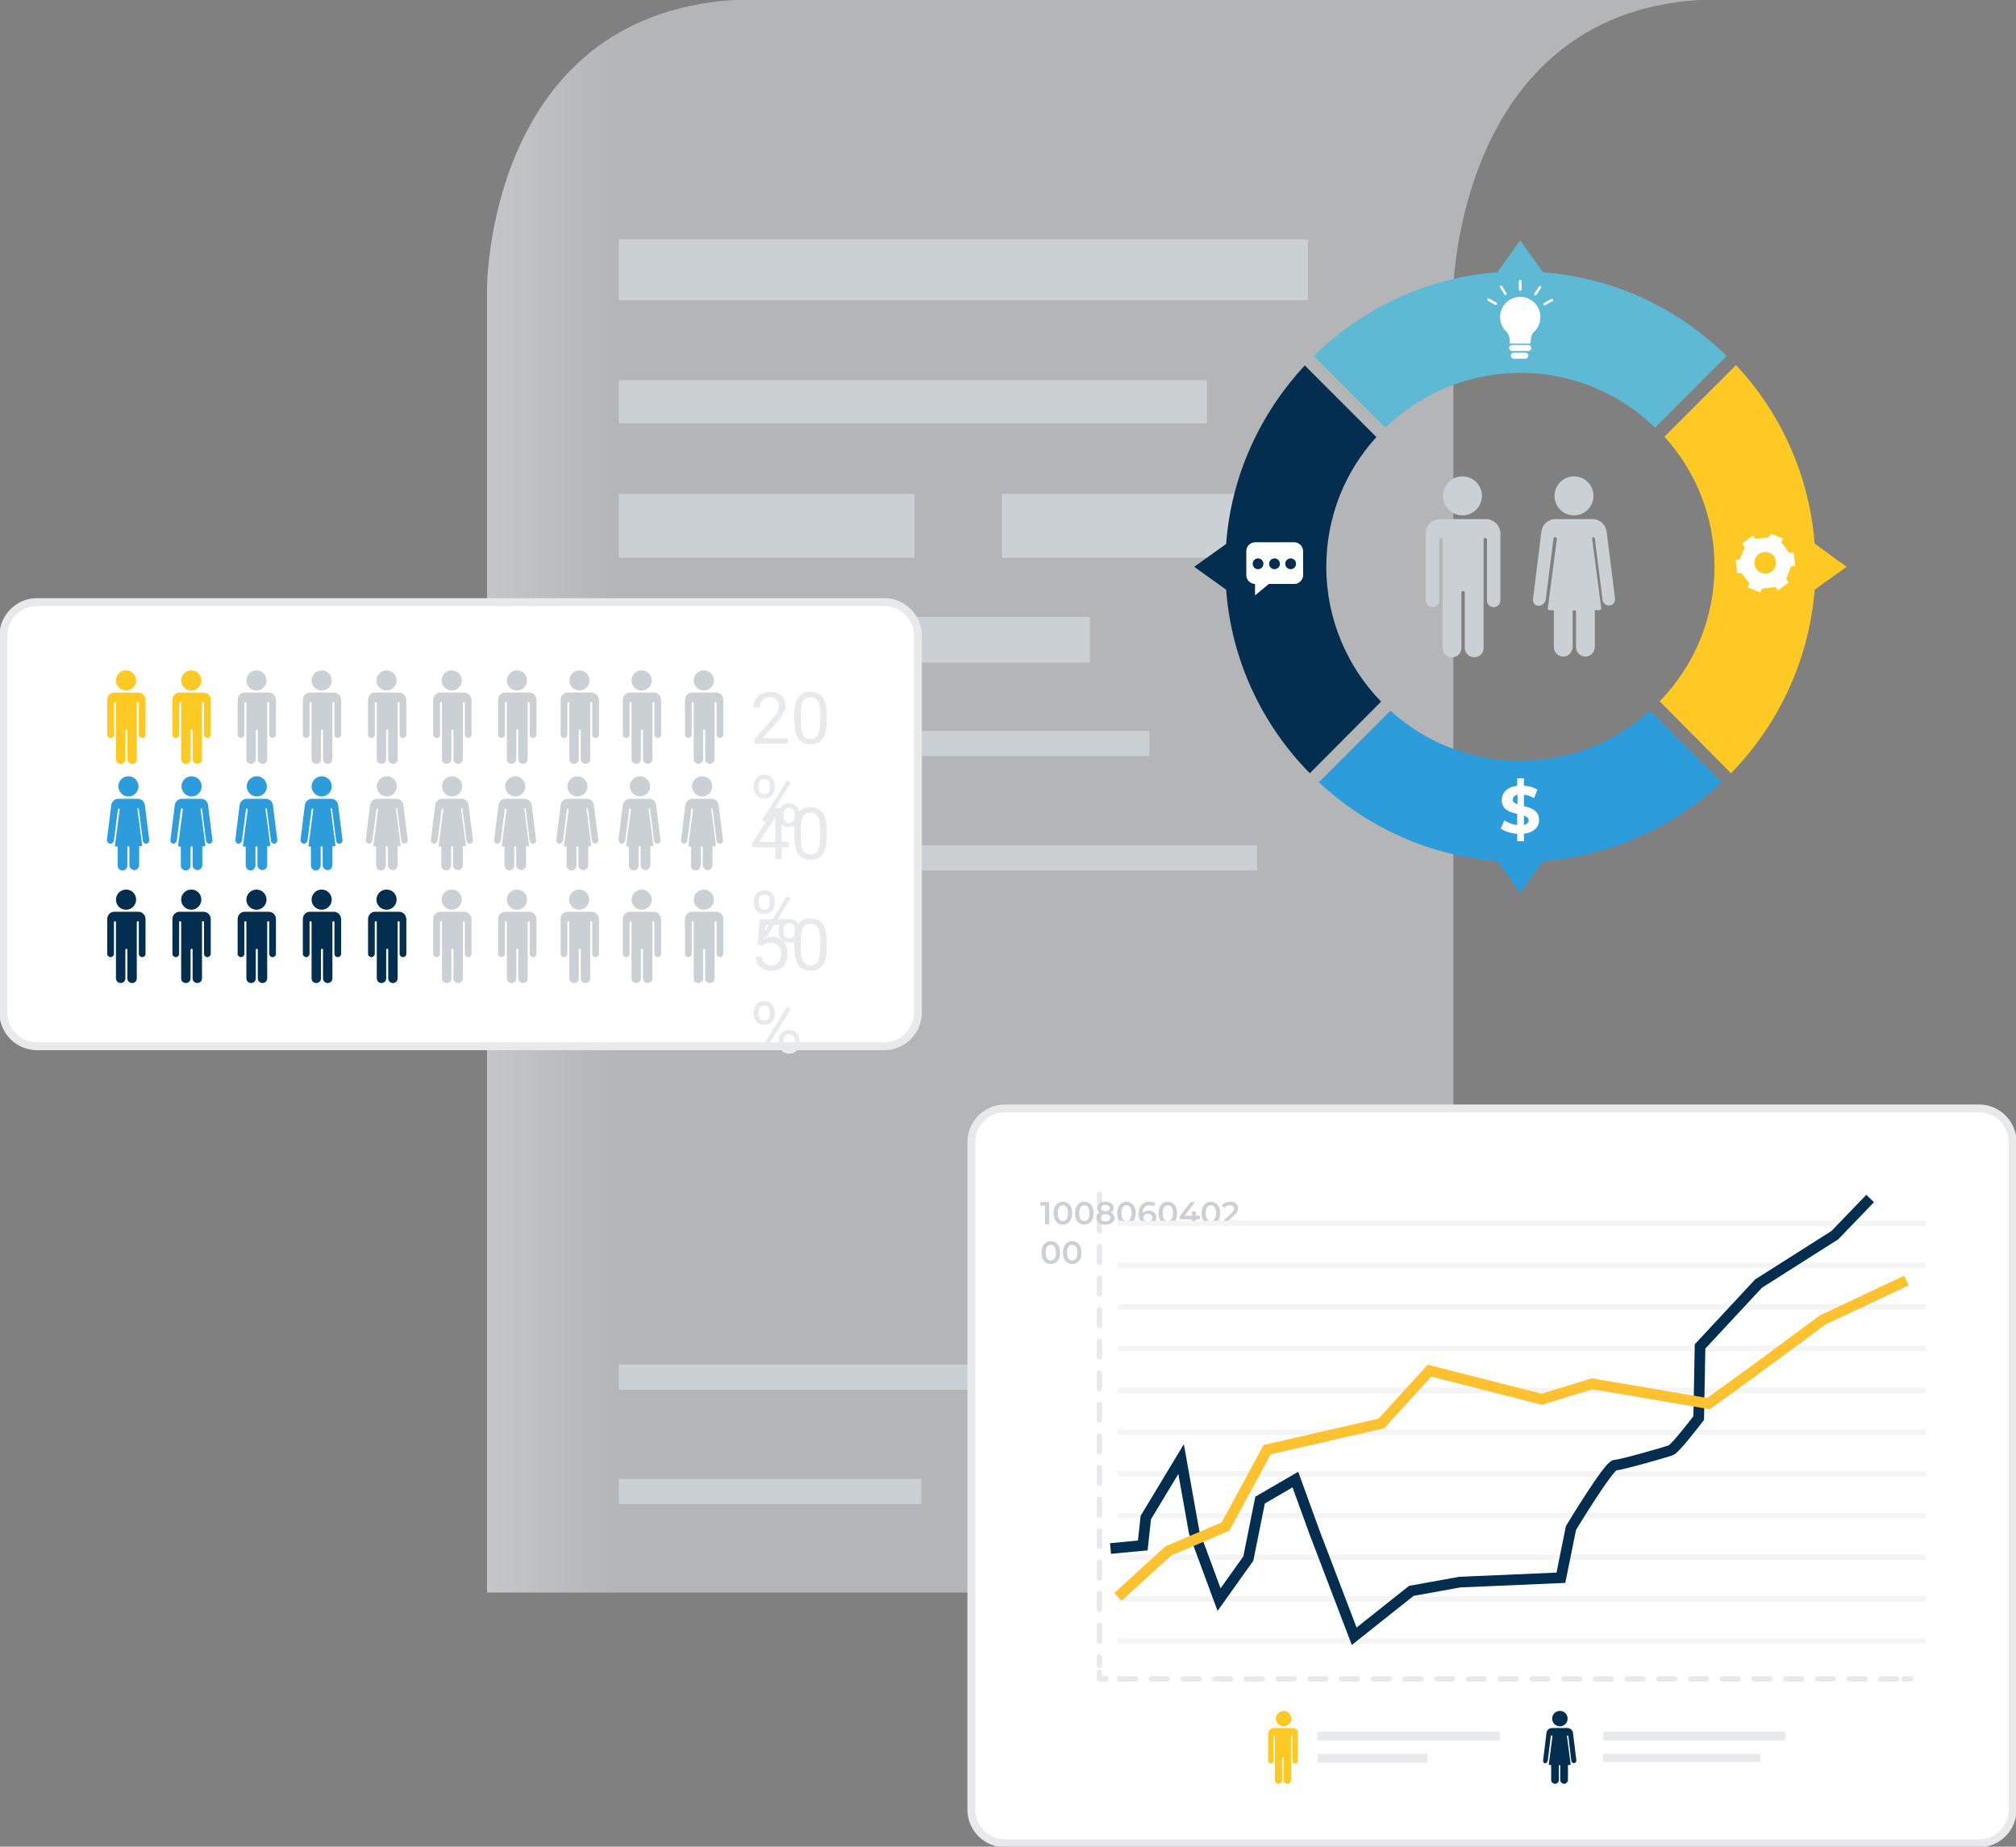 <svg width="511" height="468" viewBox="0 0 511 468" fill="none" xmlns="http://www.w3.org/2000/svg">
<rect x="0" y="0" width="511" height="468" fill="#808080" stroke="none"/>
<g clip-path="url(#clip0)">
<path d="M430.576 0C369.576 3.919 368.383 73.271 368.383 73.271V403.589H123.447V73.271C123.447 73.271 123.192 4.175 185.895 0H430.576Z" fill="url(#paint0_linear)"/>
<path d="M331.494 60.662H156.844V76.083H331.494V60.662Z" fill="#CBD0D4"/>
<path d="M305.935 96.361H156.844V107.266H305.935V96.361Z" fill="#CBD0D4"/>
<path d="M231.815 125.158H156.844V141.346H231.815V125.158Z" fill="#CBD0D4"/>
<path d="M331.493 125.158H253.966V141.346H331.493V125.158Z" fill="#CBD0D4"/>
<path d="M276.287 156.341H156.844V167.928H276.287V156.341Z" fill="#CBD0D4"/>
<path d="M291.367 185.223H156.844V191.613H291.367V185.223Z" fill="#CBD0D4"/>
<path d="M318.629 214.191H156.844V220.581H318.629V214.191Z" fill="#CBD0D4"/>
<path d="M290.174 345.824H156.844V352.214H290.174V345.824Z" fill="#CBD0D4"/>
<path d="M233.519 374.792H156.844V381.182H233.519V374.792Z" fill="#CBD0D4"/>
<path d="M232.667 256.62C232.667 261.306 228.834 265.14 224.148 265.14H9.371C4.685 265.14 0.852 261.306 0.852 256.62V161.112C0.852 156.426 4.685 152.592 9.371 152.592H224.148C228.834 152.592 232.667 156.426 232.667 161.112V256.62Z" fill="white"/>
<path d="M232.667 256.62C232.667 261.306 228.834 265.14 224.148 265.14H9.371C4.685 265.14 0.852 261.306 0.852 256.62V161.112C0.852 156.426 4.685 152.592 9.371 152.592H224.148C228.834 152.592 232.667 156.426 232.667 161.112V256.62Z" stroke="#E7E9EB" stroke-width="2" stroke-miterlimit="10" stroke-linecap="round" stroke-linejoin="round"/>
<path d="M31.948 174.999C33.359 174.999 34.503 173.855 34.503 172.443C34.503 171.032 33.359 169.888 31.948 169.888C30.536 169.888 29.392 171.032 29.392 172.443C29.392 173.855 30.536 174.999 31.948 174.999Z" fill="#FEC922"/>
<path d="M35.015 175.511H34.674H29.307H28.966C27.944 175.511 27.177 176.363 27.177 177.385V186.161C27.177 186.672 27.603 187.013 28.029 187.013C28.54 187.013 28.881 186.587 28.881 186.161V178.152C28.881 178.067 28.966 177.896 29.136 177.896C29.221 177.896 29.392 177.981 29.392 178.152V192.38C29.392 193.062 29.903 193.573 30.585 193.573C31.266 193.573 31.777 193.062 31.777 192.38V185.138C31.777 185.053 31.863 184.883 32.033 184.883C32.118 184.883 32.288 184.968 32.288 185.138V192.38C32.288 193.062 32.8 193.573 33.481 193.573C34.163 193.573 34.674 193.062 34.674 192.38V183.605V178.152C34.674 178.067 34.759 177.896 34.929 177.896C35.1 177.896 35.185 177.981 35.185 178.152V186.161C35.185 186.672 35.611 187.013 36.037 187.013C36.548 187.013 36.889 186.587 36.889 186.161V177.385C36.889 176.277 36.037 175.511 35.015 175.511Z" fill="#FEC922"/>
<path d="M48.476 174.999C49.887 174.999 51.032 173.855 51.032 172.443C51.032 171.032 49.887 169.888 48.476 169.888C47.064 169.888 45.92 171.032 45.92 172.443C45.92 173.855 47.064 174.999 48.476 174.999Z" fill="#FEC922"/>
<path d="M51.543 175.511H51.202H45.835H45.494C44.472 175.511 43.705 176.363 43.705 177.385V186.161C43.705 186.672 44.131 187.013 44.557 187.013C45.068 187.013 45.409 186.587 45.409 186.161V178.152C45.409 178.067 45.494 177.896 45.665 177.896C45.75 177.896 45.92 177.981 45.92 178.152V192.38C45.92 193.062 46.431 193.573 47.113 193.573C47.794 193.573 48.306 193.062 48.306 192.38V185.138C48.306 185.053 48.391 184.883 48.561 184.883C48.646 184.883 48.817 184.968 48.817 185.138V192.38C48.817 193.062 49.328 193.573 50.01 193.573C50.691 193.573 51.202 193.062 51.202 192.38V183.605V178.152C51.202 178.067 51.287 177.896 51.458 177.896C51.628 177.896 51.713 177.981 51.713 178.152V186.161C51.713 186.672 52.139 187.013 52.565 187.013C53.077 187.013 53.417 186.587 53.417 186.161V177.385C53.417 176.277 52.565 175.511 51.543 175.511Z" fill="#FEC922"/>
<path d="M67.559 172.443C67.559 173.807 66.451 174.999 65.003 174.999C63.64 174.999 62.447 173.892 62.447 172.443C62.447 171.08 63.555 169.888 65.003 169.888C66.366 169.888 67.559 170.995 67.559 172.443Z" fill="#CBD0D4"/>
<path d="M68.07 175.511H67.73H62.362H62.022C60.999 175.511 60.232 176.363 60.232 177.385V186.161C60.232 186.672 60.658 187.013 61.084 187.013C61.596 187.013 61.936 186.587 61.936 186.161V178.152C61.936 178.067 62.022 177.896 62.192 177.896C62.277 177.896 62.447 177.981 62.447 178.152V192.38C62.447 193.062 62.959 193.573 63.64 193.573C64.322 193.573 64.833 193.062 64.833 192.38V185.138C64.833 185.053 64.918 184.883 65.088 184.883C65.174 184.883 65.344 184.968 65.344 185.138V192.38C65.344 193.062 65.855 193.573 66.537 193.573C67.218 193.573 67.73 193.062 67.73 192.38V183.605V178.152C67.73 178.067 67.815 177.896 67.985 177.896C68.07 177.896 68.241 177.981 68.241 178.152V186.161C68.241 186.672 68.667 187.013 69.093 187.013C69.604 187.013 69.945 186.587 69.945 186.161V177.385C69.945 176.277 69.093 175.511 68.07 175.511Z" fill="#CBD0D4"/>
<path d="M81.531 174.999C82.943 174.999 84.087 173.855 84.087 172.443C84.087 171.032 82.943 169.888 81.531 169.888C80.12 169.888 78.976 171.032 78.976 172.443C78.976 173.855 80.12 174.999 81.531 174.999Z" fill="#CBD0D4"/>
<path d="M84.599 175.511H84.258H78.891H78.55C77.528 175.511 76.761 176.363 76.761 177.385V186.161C76.761 186.672 77.187 187.013 77.613 187.013C78.124 187.013 78.465 186.587 78.465 186.161V178.152C78.465 178.067 78.55 177.896 78.72 177.896C78.805 177.896 78.976 177.981 78.976 178.152V192.38C78.976 193.062 79.487 193.573 80.168 193.573C80.85 193.573 81.361 193.062 81.361 192.38V185.138C81.361 185.053 81.447 184.883 81.617 184.883C81.787 184.883 81.872 184.968 81.872 185.138V192.38C81.872 193.062 82.384 193.573 83.065 193.573C83.747 193.573 84.258 193.062 84.258 192.38V183.605V178.152C84.258 178.067 84.343 177.896 84.513 177.896C84.599 177.896 84.769 177.981 84.769 178.152V186.161C84.769 186.672 85.195 187.013 85.621 187.013C86.132 187.013 86.473 186.587 86.473 186.161V177.385C86.388 176.277 85.621 175.511 84.599 175.511Z" fill="#CBD0D4"/>
<path d="M100.53 172.443C100.53 173.807 99.422 174.999 97.974 174.999C96.611 174.999 95.418 173.892 95.418 172.443C95.418 171.08 96.525 169.888 97.974 169.888C99.422 169.888 100.53 170.995 100.53 172.443Z" fill="#CBD0D4"/>
<path d="M101.126 175.511H100.785H95.418H95.077C94.055 175.511 93.288 176.363 93.288 177.385V186.161C93.288 186.672 93.714 187.013 94.14 187.013C94.651 187.013 94.992 186.587 94.992 186.161V178.152C94.992 178.067 95.077 177.896 95.248 177.896C95.333 177.896 95.503 177.981 95.503 178.152V192.38C95.503 193.062 96.014 193.573 96.696 193.573C97.377 193.573 97.889 193.062 97.889 192.38V185.138C97.889 185.053 97.974 184.883 98.144 184.883C98.315 184.883 98.4 184.968 98.4 185.138V192.38C98.4 193.062 98.911 193.573 99.593 193.573C100.274 193.573 100.785 193.062 100.785 192.38V183.605V178.152C100.785 178.067 100.87 177.896 101.041 177.896C101.126 177.896 101.296 177.981 101.296 178.152V186.161C101.296 186.672 101.722 187.013 102.148 187.013C102.66 187.013 103 186.587 103 186.161V177.385C102.915 176.277 102.148 175.511 101.126 175.511Z" fill="#CBD0D4"/>
<path d="M114.502 174.999C115.914 174.999 117.058 173.855 117.058 172.443C117.058 171.032 115.914 169.888 114.502 169.888C113.091 169.888 111.946 171.032 111.946 172.443C111.946 173.855 113.091 174.999 114.502 174.999Z" fill="#CBD0D4"/>
<path d="M117.654 175.511H117.314H111.946H111.606C110.583 175.511 109.816 176.363 109.816 177.385V186.161C109.816 186.672 110.242 187.013 110.668 187.013C111.18 187.013 111.52 186.587 111.52 186.161V178.152C111.52 178.067 111.606 177.896 111.776 177.896C111.861 177.896 112.031 177.981 112.031 178.152V192.38C112.031 193.062 112.543 193.573 113.224 193.573C113.906 193.573 114.417 193.062 114.417 192.38V185.138C114.417 185.053 114.502 184.883 114.673 184.883C114.758 184.883 114.928 184.968 114.928 185.138V192.38C114.928 193.062 115.439 193.573 116.121 193.573C116.802 193.573 117.314 193.062 117.314 192.38V183.605V178.152C117.314 178.067 117.399 177.896 117.569 177.896C117.654 177.896 117.825 177.981 117.825 178.152V186.161C117.825 186.672 118.251 187.013 118.677 187.013C119.188 187.013 119.529 186.587 119.529 186.161V177.385C119.443 176.277 118.592 175.511 117.654 175.511Z" fill="#CBD0D4"/>
<path d="M131.029 174.999C132.441 174.999 133.585 173.855 133.585 172.443C133.585 171.032 132.441 169.888 131.029 169.888C129.618 169.888 128.474 171.032 128.474 172.443C128.474 173.855 129.618 174.999 131.029 174.999Z" fill="#CBD0D4"/>
<path d="M134.097 175.511H133.756H128.389H128.048C127.026 175.511 126.259 176.363 126.259 177.385V186.161C126.259 186.672 126.685 187.013 127.111 187.013C127.622 187.013 127.963 186.587 127.963 186.161V178.152C127.963 178.067 128.048 177.896 128.218 177.896C128.303 177.896 128.474 177.981 128.474 178.152V192.38C128.474 193.062 128.985 193.573 129.667 193.573C130.348 193.573 130.859 193.062 130.859 192.38V185.138C130.859 185.053 130.945 184.883 131.115 184.883C131.285 184.883 131.37 184.968 131.37 185.138V192.38C131.37 193.062 131.882 193.573 132.563 193.573C133.245 193.573 133.756 193.062 133.756 192.38V183.605V178.152C133.756 178.067 133.841 177.896 134.012 177.896C134.182 177.896 134.267 177.981 134.267 178.152V186.161C134.267 186.672 134.693 187.013 135.119 187.013C135.545 187.013 135.971 186.587 135.971 186.161V177.385C135.971 176.277 135.119 175.511 134.097 175.511Z" fill="#CBD0D4"/>
<path d="M146.876 174.999C148.288 174.999 149.432 173.855 149.432 172.443C149.432 171.032 148.288 169.888 146.876 169.888C145.465 169.888 144.32 171.032 144.32 172.443C144.32 173.855 145.465 174.999 146.876 174.999Z" fill="#CBD0D4"/>
<path d="M149.943 175.511H149.603H144.235H143.895C142.872 175.511 142.105 176.363 142.105 177.385V186.161C142.105 186.672 142.531 187.013 142.957 187.013C143.469 187.013 143.809 186.587 143.809 186.161V178.152C143.809 178.067 143.895 177.896 144.065 177.896C144.15 177.896 144.321 177.981 144.321 178.152V192.38C144.321 193.062 144.832 193.573 145.513 193.573C146.195 193.573 146.706 193.062 146.706 192.38V185.138C146.706 185.053 146.791 184.883 146.962 184.883C147.047 184.883 147.217 184.968 147.217 185.138V192.38C147.217 193.062 147.728 193.573 148.41 193.573C149.091 193.573 149.603 193.062 149.603 192.38V183.605V178.152C149.603 178.067 149.688 177.896 149.858 177.896C149.943 177.896 150.114 177.981 150.114 178.152V186.161C150.114 186.672 150.54 187.013 150.966 187.013C151.477 187.013 151.818 186.587 151.818 186.161V177.385C151.732 176.277 150.966 175.511 149.943 175.511Z" fill="#CBD0D4"/>
<path d="M165.193 172.443C165.193 173.807 164.085 174.999 162.637 174.999C161.274 174.999 160.081 173.892 160.081 172.443C160.081 171.08 161.189 169.888 162.637 169.888C164 169.888 165.193 170.995 165.193 172.443Z" fill="#CBD0D4"/>
<path d="M165.704 175.511H165.363H159.996H159.655C158.633 175.511 157.866 176.363 157.866 177.385V186.161C157.866 186.672 158.292 187.013 158.718 187.013C159.229 187.013 159.57 186.587 159.57 186.161V178.152C159.57 178.067 159.655 177.896 159.826 177.896C159.911 177.896 160.081 177.981 160.081 178.152V192.38C160.081 193.062 160.592 193.573 161.274 193.573C161.956 193.573 162.467 193.062 162.467 192.38V185.138C162.467 185.053 162.552 184.883 162.722 184.883C162.893 184.883 162.978 184.968 162.978 185.138V192.38C162.978 193.062 163.489 193.573 164.171 193.573C164.852 193.573 165.363 193.062 165.363 192.38V183.605V178.152C165.363 178.067 165.449 177.896 165.619 177.896C165.704 177.896 165.875 177.981 165.875 178.152V186.161C165.875 186.672 166.301 187.013 166.726 187.013C167.238 187.013 167.578 186.587 167.578 186.161V177.385C167.493 176.277 166.726 175.511 165.704 175.511Z" fill="#CBD0D4"/>
<path d="M178.398 174.999C179.809 174.999 180.954 173.855 180.954 172.443C180.954 171.032 179.809 169.888 178.398 169.888C176.986 169.888 175.842 171.032 175.842 172.443C175.842 173.855 176.986 174.999 178.398 174.999Z" fill="#CBD0D4"/>
<path d="M181.465 175.511H181.124H175.757H175.416C174.394 175.511 173.627 176.363 173.627 177.385V186.161C173.627 186.672 174.053 187.013 174.479 187.013C174.99 187.013 175.331 186.587 175.331 186.161V178.152C175.331 178.067 175.416 177.896 175.586 177.896C175.672 177.896 175.842 177.981 175.842 178.152V192.38C175.842 193.062 176.353 193.573 177.035 193.573C177.716 193.573 178.227 193.062 178.227 192.38V185.138C178.227 185.053 178.313 184.883 178.483 184.883C178.653 184.883 178.739 184.968 178.739 185.138V192.38C178.739 193.062 179.25 193.573 179.931 193.573C180.613 193.573 181.124 193.062 181.124 192.38V183.605V178.152C181.124 178.067 181.209 177.896 181.38 177.896C181.465 177.896 181.635 177.981 181.635 178.152V186.161C181.635 186.672 182.061 187.013 182.487 187.013C182.913 187.013 183.339 186.587 183.339 186.161V177.385C183.339 176.277 182.487 175.511 181.465 175.511Z" fill="#CBD0D4"/>
<path d="M199.684 188.434H191.222V187.254L195.693 182.286C196.355 181.535 196.81 180.926 197.059 180.459C197.313 179.986 197.44 179.498 197.44 178.995C197.44 178.321 197.236 177.768 196.828 177.337C196.42 176.905 195.876 176.689 195.196 176.689C194.38 176.689 193.744 176.923 193.289 177.39C192.839 177.851 192.614 178.496 192.614 179.324H190.973C190.973 178.135 191.355 177.174 192.118 176.441C192.886 175.707 193.912 175.341 195.196 175.341C196.396 175.341 197.345 175.657 198.043 176.29C198.741 176.917 199.09 177.754 199.09 178.8C199.09 180.072 198.28 181.586 196.659 183.342L193.2 187.094H199.684V188.434ZM209.522 182.925C209.522 184.847 209.193 186.275 208.537 187.21C207.881 188.144 206.855 188.611 205.459 188.611C204.081 188.611 203.061 188.156 202.399 187.245C201.736 186.328 201.393 184.962 201.37 183.147V180.956C201.37 179.058 201.698 177.647 202.354 176.725C203.011 175.802 204.04 175.341 205.441 175.341C206.831 175.341 207.854 175.787 208.51 176.68C209.167 177.567 209.504 178.939 209.522 180.796V182.925ZM207.881 180.681C207.881 179.291 207.685 178.28 207.295 177.647C206.905 177.009 206.287 176.689 205.441 176.689C204.601 176.689 203.989 177.006 203.605 177.638C203.221 178.271 203.023 179.244 203.011 180.557V183.182C203.011 184.578 203.212 185.61 203.614 186.278C204.022 186.941 204.637 187.272 205.459 187.272C206.269 187.272 206.869 186.958 207.26 186.331C207.656 185.705 207.863 184.717 207.881 183.369V180.681ZM191.08 199.002C191.08 198.227 191.325 197.589 191.816 197.086C192.313 196.583 192.949 196.332 193.723 196.332C194.51 196.332 195.145 196.586 195.63 197.095C196.121 197.598 196.367 198.251 196.367 199.055V199.685C196.367 200.466 196.118 201.104 195.622 201.601C195.131 202.092 194.504 202.337 193.741 202.337C192.972 202.337 192.336 202.092 191.834 201.601C191.331 201.104 191.08 200.445 191.08 199.623V199.002ZM192.304 199.685C192.304 200.146 192.434 200.528 192.694 200.829C192.954 201.125 193.303 201.273 193.741 201.273C194.161 201.273 194.498 201.128 194.752 200.838C195.012 200.548 195.143 200.152 195.143 199.65V199.002C195.143 198.541 195.015 198.159 194.761 197.858C194.507 197.556 194.161 197.405 193.723 197.405C193.286 197.405 192.94 197.556 192.685 197.858C192.431 198.159 192.304 198.553 192.304 199.037V199.685ZM197.369 206.267C197.369 205.492 197.614 204.857 198.105 204.36C198.602 203.857 199.238 203.606 200.012 203.606C200.787 203.606 201.423 203.854 201.92 204.351C202.416 204.848 202.665 205.507 202.665 206.329V206.959C202.665 207.734 202.416 208.372 201.92 208.875C201.429 209.372 200.799 209.62 200.03 209.62C199.261 209.62 198.626 209.375 198.123 208.884C197.62 208.387 197.369 207.728 197.369 206.906V206.267ZM198.593 206.959C198.593 207.426 198.723 207.81 198.983 208.112C199.244 208.408 199.593 208.556 200.03 208.556C200.456 208.556 200.796 208.411 201.05 208.121C201.305 207.825 201.432 207.426 201.432 206.923V206.267C201.432 205.8 201.302 205.418 201.041 205.123C200.787 204.827 200.444 204.679 200.012 204.679C199.593 204.679 199.25 204.827 198.983 205.123C198.723 205.412 198.593 205.806 198.593 206.302V206.959ZM194.114 208.458L193.182 207.873L199.489 197.778L200.42 198.363L194.114 208.458Z" fill="#E7E9EB"/>
<path d="M198.15 213.361H199.941V214.7H198.15V217.698H196.5V214.7H190.619V213.733L196.402 204.783H198.15V213.361ZM192.481 213.361H196.5V207.027L196.305 207.382L192.481 213.361ZM209.522 212.19C209.522 214.112 209.193 215.54 208.537 216.474C207.881 217.409 206.855 217.876 205.459 217.876C204.081 217.876 203.061 217.421 202.399 216.51C201.736 215.593 201.393 214.227 201.37 212.412V210.221C201.37 208.322 201.698 206.912 202.354 205.989C203.011 205.067 204.04 204.606 205.441 204.606C206.831 204.606 207.854 205.052 208.51 205.945C209.167 206.832 209.504 208.204 209.522 210.061V212.19ZM207.881 209.946C207.881 208.556 207.685 207.545 207.295 206.912C206.905 206.273 206.287 205.954 205.441 205.954C204.601 205.954 203.989 206.27 203.605 206.903C203.221 207.536 203.023 208.509 203.011 209.821V212.447C203.011 213.843 203.212 214.875 203.614 215.543C204.022 216.205 204.637 216.536 205.459 216.536C206.269 216.536 206.869 216.223 207.26 215.596C207.656 214.969 207.863 213.982 207.881 212.633V209.946ZM191.08 228.267C191.08 227.492 191.325 226.853 191.816 226.351C192.313 225.848 192.949 225.597 193.723 225.597C194.51 225.597 195.145 225.851 195.63 226.36C196.121 226.862 196.367 227.516 196.367 228.32V228.95C196.367 229.73 196.118 230.369 195.622 230.866C195.131 231.357 194.504 231.602 193.741 231.602C192.972 231.602 192.336 231.357 191.834 230.866C191.331 230.369 191.08 229.71 191.08 228.888V228.267ZM192.304 228.95C192.304 229.411 192.434 229.792 192.694 230.094C192.954 230.39 193.303 230.538 193.741 230.538C194.161 230.538 194.498 230.393 194.752 230.103C195.012 229.813 195.143 229.417 195.143 228.914V228.267C195.143 227.806 195.015 227.424 194.761 227.122C194.507 226.821 194.161 226.67 193.723 226.67C193.286 226.67 192.94 226.821 192.685 227.122C192.431 227.424 192.304 227.817 192.304 228.302V228.95ZM197.369 235.532C197.369 234.757 197.614 234.121 198.105 233.625C198.602 233.122 199.238 232.871 200.012 232.871C200.787 232.871 201.423 233.119 201.92 233.616C202.416 234.112 202.665 234.772 202.665 235.594V236.224C202.665 236.998 202.416 237.637 201.92 238.14C201.429 238.636 200.799 238.885 200.03 238.885C199.261 238.885 198.626 238.639 198.123 238.149C197.62 237.652 197.369 236.992 197.369 236.17V235.532ZM198.593 236.224C198.593 236.691 198.723 237.075 198.983 237.377C199.244 237.672 199.593 237.82 200.03 237.82C200.456 237.82 200.796 237.675 201.05 237.386C201.305 237.09 201.432 236.691 201.432 236.188V235.532C201.432 235.065 201.302 234.683 201.041 234.387C200.787 234.092 200.444 233.944 200.012 233.944C199.593 233.944 199.25 234.092 198.983 234.387C198.723 234.677 198.593 235.07 198.593 235.567V236.224ZM194.114 237.723L193.182 237.137L199.489 227.043L200.42 227.628L194.114 237.723Z" fill="#E7E9EB"/>
<path d="M191.976 239.362L192.632 232.922H199.25V234.439H194.025L193.635 237.961C194.267 237.588 194.986 237.402 195.79 237.402C196.967 237.402 197.901 237.792 198.593 238.573C199.285 239.347 199.631 240.397 199.631 241.722C199.631 243.052 199.27 244.102 198.549 244.871C197.833 245.634 196.831 246.015 195.542 246.015C194.4 246.015 193.469 245.699 192.747 245.066C192.026 244.433 191.615 243.558 191.514 242.44H193.067C193.167 243.18 193.431 243.738 193.856 244.117C194.282 244.489 194.844 244.676 195.542 244.676C196.305 244.676 196.902 244.415 197.334 243.895C197.771 243.375 197.99 242.656 197.99 241.74C197.99 240.876 197.753 240.184 197.28 239.664C196.813 239.138 196.189 238.874 195.409 238.874C194.693 238.874 194.131 239.031 193.723 239.344L193.289 239.699L191.976 239.362ZM209.522 240.329C209.522 242.251 209.193 243.679 208.537 244.614C207.881 245.548 206.855 246.015 205.459 246.015C204.081 246.015 203.061 245.56 202.399 244.649C201.736 243.732 201.393 242.366 201.37 240.551V238.36C201.37 236.462 201.698 235.051 202.354 234.129C203.011 233.206 204.04 232.745 205.441 232.745C206.831 232.745 207.854 233.191 208.51 234.084C209.167 234.971 209.504 236.343 209.522 238.2V240.329ZM207.881 238.085C207.881 236.695 207.685 235.684 207.295 235.051C206.905 234.412 206.287 234.093 205.441 234.093C204.601 234.093 203.989 234.41 203.605 235.042C203.221 235.675 203.023 236.648 203.011 237.961V240.586C203.011 241.982 203.212 243.014 203.614 243.682C204.022 244.345 204.637 244.676 205.459 244.676C206.269 244.676 206.869 244.362 207.26 243.735C207.656 243.109 207.863 242.121 207.881 240.773V238.085ZM191.08 256.406C191.08 255.631 191.325 254.993 191.816 254.49C192.313 253.987 192.949 253.736 193.723 253.736C194.51 253.736 195.145 253.99 195.63 254.499C196.121 255.001 196.367 255.655 196.367 256.459V257.089C196.367 257.87 196.118 258.508 195.622 259.005C195.131 259.496 194.504 259.741 193.741 259.741C192.972 259.741 192.336 259.496 191.834 259.005C191.331 258.508 191.08 257.849 191.08 257.027V256.406ZM192.304 257.089C192.304 257.55 192.434 257.932 192.694 258.233C192.954 258.529 193.303 258.677 193.741 258.677C194.161 258.677 194.498 258.532 194.752 258.242C195.012 257.952 195.143 257.556 195.143 257.054V256.406C195.143 255.945 195.015 255.563 194.761 255.262C194.507 254.96 194.161 254.809 193.723 254.809C193.286 254.809 192.94 254.96 192.685 255.262C192.431 255.563 192.304 255.957 192.304 256.441V257.089ZM197.369 263.671C197.369 262.896 197.614 262.261 198.105 261.764C198.602 261.261 199.238 261.01 200.012 261.01C200.787 261.01 201.423 261.258 201.92 261.755C202.416 262.252 202.665 262.911 202.665 263.733V264.363C202.665 265.138 202.416 265.776 201.92 266.279C201.429 266.776 200.799 267.024 200.03 267.024C199.261 267.024 198.626 266.779 198.123 266.288C197.62 265.791 197.369 265.132 197.369 264.31V263.671ZM198.593 264.363C198.593 264.83 198.723 265.214 198.983 265.516C199.244 265.812 199.593 265.96 200.03 265.96C200.456 265.96 200.796 265.815 201.05 265.525C201.305 265.229 201.432 264.83 201.432 264.327V263.671C201.432 263.204 201.302 262.822 201.041 262.527C200.787 262.231 200.444 262.083 200.012 262.083C199.593 262.083 199.25 262.231 198.983 262.527C198.723 262.816 198.593 263.21 198.593 263.706V264.363ZM194.114 265.862L193.182 265.276L199.489 255.182L200.42 255.767L194.114 265.862Z" fill="#E7E9EB"/>
<path d="M29.988 199.281C29.988 200.644 31.096 201.837 32.544 201.837C33.907 201.837 35.1 200.73 35.1 199.281C35.1 197.918 33.992 196.725 32.544 196.725C31.096 196.725 29.988 197.918 29.988 199.281Z" fill="#2D9CDB"/>
<path d="M27.092 212.913L28.199 204.052C28.285 203.115 29.137 202.434 29.988 202.434H34.93C35.867 202.434 36.634 203.115 36.719 204.052L37.826 212.828C37.912 213.254 37.656 213.595 37.315 213.765C36.804 213.936 36.293 213.595 36.208 213.084L35.185 204.99C35.185 204.904 35.1 204.819 35.015 204.819C34.93 204.819 34.844 204.904 34.844 205.075L36.037 214.191C36.037 214.276 35.952 214.447 35.867 214.447H35.27V219.218C35.27 219.9 34.759 220.496 34.078 220.496C33.396 220.496 32.8 219.985 32.8 219.303V214.702C32.8 214.617 32.715 214.447 32.544 214.447C32.459 214.447 32.289 214.532 32.289 214.702V219.303C32.289 219.985 31.777 220.581 31.096 220.581C30.414 220.581 29.818 220.07 29.818 219.388V214.532H29.307C29.222 214.532 29.051 214.447 29.137 214.276L30.329 205.16C30.329 205.075 30.244 204.904 30.159 204.904H30.074C29.988 204.904 29.903 204.99 29.903 205.075L28.881 212.998C28.796 213.424 28.37 213.85 27.944 213.85C27.433 213.68 27.092 213.339 27.092 212.913Z" fill="#2D9CDB"/>
<path d="M46.005 199.281C46.005 200.644 47.112 201.837 48.561 201.837C49.924 201.837 51.117 200.73 51.117 199.281C51.117 197.918 50.009 196.725 48.561 196.725C47.112 196.725 46.005 197.918 46.005 199.281Z" fill="#2D9CDB"/>
<path d="M43.194 212.913L44.301 204.052C44.386 203.115 45.239 202.434 46.09 202.434H50.947C51.884 202.434 52.651 203.115 52.736 204.052L53.843 212.828C53.928 213.254 53.673 213.595 53.332 213.765C52.821 213.936 52.31 213.595 52.224 213.084L51.202 204.99C51.202 204.904 51.117 204.819 51.032 204.819C50.947 204.819 50.861 204.904 50.861 205.075L52.054 214.191C52.054 214.276 51.969 214.447 51.884 214.447H51.287V219.218C51.287 219.9 50.776 220.496 50.095 220.496C49.413 220.496 48.817 219.985 48.817 219.303V214.702C48.817 214.617 48.731 214.447 48.561 214.447C48.476 214.447 48.306 214.532 48.306 214.702V219.303C48.306 219.985 47.794 220.581 47.113 220.581C46.431 220.581 45.835 220.07 45.835 219.388V214.532H45.324C45.239 214.532 45.068 214.447 45.153 214.276L46.346 205.16C46.346 205.075 46.261 204.904 46.176 204.904H46.005C45.92 204.904 45.835 204.99 45.835 205.075L44.812 212.998C44.727 213.424 44.301 213.85 43.875 213.85C43.449 213.68 43.109 213.339 43.194 212.913Z" fill="#2D9CDB"/>
<path d="M62.532 199.281C62.532 200.644 63.64 201.837 65.088 201.837C66.536 201.837 67.644 200.73 67.644 199.281C67.644 197.918 66.536 196.725 65.088 196.725C63.64 196.725 62.532 197.918 62.532 199.281Z" fill="#2D9CDB"/>
<path d="M59.636 212.913L60.743 204.052C60.828 203.115 61.68 202.434 62.532 202.434H67.388C68.326 202.434 69.092 203.115 69.178 204.052L70.285 212.828C70.37 213.254 70.115 213.595 69.774 213.765C69.263 213.936 68.752 213.595 68.666 213.084L67.644 204.99C67.644 204.904 67.559 204.819 67.474 204.819C67.388 204.819 67.303 204.904 67.303 205.075L68.496 214.191C68.496 214.276 68.411 214.447 68.326 214.447H67.729V219.218C67.729 219.9 67.218 220.496 66.537 220.496C65.855 220.496 65.259 219.985 65.259 219.303V214.702C65.259 214.617 65.173 214.447 65.003 214.447C64.918 214.447 64.747 214.532 64.747 214.702V219.303C64.747 219.985 64.236 220.581 63.555 220.581C62.873 220.581 62.277 220.07 62.277 219.388V214.532H61.766C61.68 214.532 61.51 214.447 61.595 214.276L62.788 205.16C62.788 205.075 62.703 204.904 62.618 204.904H62.532C62.447 204.904 62.362 204.99 62.362 205.075L61.34 212.998C61.254 213.424 60.828 213.85 60.403 213.85C59.977 213.68 59.636 213.339 59.636 212.913Z" fill="#2D9CDB"/>
<path d="M78.976 199.281C78.976 200.644 80.083 201.837 81.531 201.837C82.895 201.837 84.087 200.73 84.087 199.281C84.087 197.918 82.98 196.725 81.531 196.725C80.168 196.725 78.976 197.918 78.976 199.281Z" fill="#2D9CDB"/>
<path d="M76.164 212.913L77.272 204.052C77.357 203.115 78.209 202.434 79.061 202.434H83.917C84.854 202.434 85.621 203.115 85.706 204.052L86.813 212.828C86.899 213.254 86.643 213.595 86.302 213.765C85.791 213.936 85.28 213.595 85.195 213.084L84.172 204.99C84.172 204.904 84.087 204.819 84.002 204.819C83.917 204.819 83.832 204.904 83.832 205.075L85.024 214.191C85.024 214.276 84.939 214.447 84.854 214.447H84.258V219.218C84.258 219.9 83.746 220.496 83.065 220.496C82.383 220.496 81.787 219.985 81.787 219.303V214.702C81.787 214.617 81.702 214.447 81.531 214.447C81.446 214.447 81.276 214.532 81.276 214.702V219.303C81.276 219.985 80.765 220.581 80.083 220.581C79.401 220.581 78.805 220.07 78.805 219.388V214.532H78.379C78.294 214.532 78.124 214.447 78.209 214.276L79.401 205.16C79.401 205.075 79.316 204.904 79.231 204.904H79.146C79.061 204.904 78.975 204.99 78.975 205.075L77.953 212.998C77.868 213.424 77.442 213.85 77.016 213.85C76.42 213.68 76.164 213.339 76.164 212.913Z" fill="#2D9CDB"/>
<path d="M95.503 199.281C95.503 200.644 96.611 201.837 98.059 201.837C99.422 201.837 100.615 200.73 100.615 199.281C100.615 197.918 99.507 196.725 98.059 196.725C96.696 196.725 95.503 197.918 95.503 199.281Z" fill="#CBD0D4"/>
<path d="M92.692 212.913L93.799 204.052C93.885 203.115 94.736 202.434 95.588 202.434H100.445C101.382 202.434 102.148 203.115 102.234 204.052L103.341 212.828C103.426 213.254 103.171 213.595 102.83 213.765C102.319 213.936 101.808 213.595 101.722 213.084L100.7 204.99C100.7 204.904 100.615 204.819 100.53 204.819C100.445 204.819 100.359 204.904 100.359 205.075L101.552 214.191C101.552 214.276 101.467 214.447 101.382 214.447H100.785V219.218C100.785 219.9 100.274 220.496 99.593 220.496C98.911 220.496 98.315 219.985 98.315 219.303V214.702C98.315 214.617 98.229 214.447 98.059 214.447C97.974 214.447 97.803 214.532 97.803 214.702V219.303C97.803 219.985 97.292 220.581 96.611 220.581C95.929 220.581 95.333 220.07 95.333 219.388V214.532H94.822C94.736 214.532 94.566 214.447 94.651 214.276L95.844 205.16C95.844 205.075 95.759 204.904 95.674 204.904H95.588C95.503 204.904 95.418 204.99 95.418 205.075L94.396 212.998C94.311 213.424 93.885 213.85 93.459 213.85C92.947 213.68 92.607 213.339 92.692 212.913Z" fill="#CBD0D4"/>
<path d="M114.587 201.837C115.999 201.837 117.143 200.693 117.143 199.281C117.143 197.87 115.999 196.725 114.587 196.725C113.176 196.725 112.031 197.87 112.031 199.281C112.031 200.693 113.176 201.837 114.587 201.837Z" fill="#CBD0D4"/>
<path d="M109.22 212.913L110.328 204.052C110.413 203.115 111.265 202.434 112.117 202.434H116.973C117.91 202.434 118.677 203.115 118.762 204.052L119.869 212.828C119.955 213.254 119.699 213.595 119.358 213.765C118.847 213.936 118.336 213.595 118.251 213.084L117.228 204.99C117.228 204.904 117.143 204.819 117.058 204.819C116.973 204.819 116.888 204.904 116.888 205.075L118.08 214.191C118.08 214.276 117.995 214.447 117.91 214.447H117.314V219.218C117.314 219.9 116.802 220.496 116.121 220.496C115.439 220.496 114.843 219.985 114.843 219.303V214.702C114.843 214.617 114.758 214.447 114.587 214.447C114.502 214.447 114.332 214.532 114.332 214.702V219.303C114.332 219.985 113.821 220.581 113.139 220.581C112.457 220.581 111.861 220.07 111.861 219.388V214.532H111.35C111.265 214.532 111.094 214.447 111.18 214.276L112.372 205.16C112.372 205.075 112.287 204.904 112.202 204.904H112.117C112.032 204.904 111.946 204.99 111.946 205.075L110.924 212.998C110.839 213.424 110.413 213.85 109.987 213.85C109.476 213.68 109.135 213.339 109.22 212.913Z" fill="#CBD0D4"/>
<path d="M128.048 199.281C128.048 200.644 129.155 201.837 130.604 201.837C131.967 201.837 133.16 200.73 133.16 199.281C133.16 197.918 132.052 196.725 130.604 196.725C129.241 196.725 128.048 197.918 128.048 199.281Z" fill="#CBD0D4"/>
<path d="M125.237 212.913L126.344 204.052C126.429 203.115 127.281 202.434 128.133 202.434H132.989C133.927 202.434 134.693 203.115 134.779 204.052L135.886 212.828C135.971 213.254 135.716 213.595 135.375 213.765C134.864 213.936 134.353 213.595 134.267 213.084L133.245 204.99C133.245 204.904 133.16 204.819 133.075 204.819C132.989 204.819 132.904 204.904 132.904 205.075L134.097 214.191C134.097 214.276 134.012 214.447 133.927 214.447H133.33V219.218C133.33 219.9 132.819 220.496 132.137 220.496C131.456 220.496 130.86 219.985 130.86 219.303V214.702C130.86 214.617 130.774 214.447 130.604 214.447C130.519 214.447 130.348 214.532 130.348 214.702V219.303C130.348 219.985 129.837 220.581 129.156 220.581C128.474 220.581 127.878 220.07 127.878 219.388V214.532H127.367C127.281 214.532 127.111 214.447 127.196 214.276L128.389 205.16C128.389 205.075 128.304 204.904 128.219 204.904H128.133C128.048 204.904 127.963 204.99 127.963 205.075L126.941 212.998C126.855 213.424 126.429 213.85 126.003 213.85C125.492 213.68 125.151 213.339 125.237 212.913Z" fill="#CBD0D4"/>
<path d="M143.809 199.281C143.809 200.644 144.916 201.837 146.364 201.837C147.728 201.837 148.92 200.73 148.92 199.281C148.92 197.918 147.813 196.725 146.364 196.725C145.001 196.725 143.809 197.918 143.809 199.281Z" fill="#CBD0D4"/>
<path d="M140.997 212.913L142.105 204.052C142.19 203.115 143.042 202.434 143.894 202.434H148.75C149.687 202.434 150.454 203.115 150.539 204.052L151.646 212.828C151.732 213.254 151.476 213.595 151.135 213.765C150.624 213.936 150.113 213.595 150.028 213.084L149.005 204.99C149.005 204.904 148.92 204.819 148.835 204.819C148.75 204.819 148.665 204.904 148.665 205.075L149.857 214.191C149.857 214.276 149.772 214.447 149.687 214.447H149.091V219.218C149.091 219.9 148.579 220.496 147.898 220.496C147.216 220.496 146.62 219.985 146.62 219.303V214.702C146.62 214.617 146.535 214.447 146.364 214.447C146.279 214.447 146.109 214.532 146.109 214.702V219.303C146.109 219.985 145.598 220.581 144.916 220.581C144.234 220.581 143.638 220.07 143.638 219.388V214.532H143.127C143.042 214.532 142.871 214.447 142.957 214.276L144.149 205.16C144.149 205.075 144.064 204.904 143.979 204.904H143.894C143.809 204.904 143.723 204.99 143.723 205.075L142.701 212.998C142.616 213.424 142.19 213.85 141.764 213.85C141.253 213.68 140.997 213.339 140.997 212.913Z" fill="#CBD0D4"/>
<path d="M159.655 199.281C159.655 200.644 160.763 201.837 162.211 201.837C163.659 201.837 164.767 200.73 164.767 199.281C164.767 197.918 163.659 196.725 162.211 196.725C160.763 196.725 159.655 197.918 159.655 199.281Z" fill="#CBD0D4"/>
<path d="M156.759 212.913L157.866 204.052C157.952 203.115 158.803 202.434 159.655 202.434H164.512C165.449 202.434 166.215 203.115 166.301 204.052L167.408 212.828C167.493 213.254 167.238 213.595 166.897 213.765C166.386 213.936 165.875 213.595 165.789 213.084L164.767 204.99C164.767 204.904 164.682 204.819 164.597 204.819C164.512 204.819 164.426 204.904 164.426 205.075L165.619 214.191C165.619 214.276 165.534 214.447 165.449 214.447H164.852V219.218C164.852 219.9 164.341 220.496 163.66 220.496C162.978 220.496 162.382 219.985 162.382 219.303V214.702C162.382 214.617 162.296 214.447 162.126 214.447C162.041 214.447 161.87 214.532 161.87 214.702V219.303C161.87 219.985 161.359 220.581 160.678 220.581C159.996 220.581 159.4 220.07 159.4 219.388V214.532H158.889C158.803 214.532 158.633 214.447 158.718 214.276L159.911 205.16C159.911 205.075 159.826 204.904 159.741 204.904H159.655C159.57 204.904 159.485 204.99 159.485 205.075L158.463 212.998C158.377 213.424 157.952 213.85 157.526 213.85C157.1 213.68 156.759 213.339 156.759 212.913Z" fill="#CBD0D4"/>
<path d="M175.416 199.281C175.416 200.644 176.524 201.837 177.972 201.837C179.335 201.837 180.528 200.73 180.528 199.281C180.528 197.918 179.42 196.725 177.972 196.725C176.524 196.725 175.416 197.918 175.416 199.281Z" fill="#CBD0D4"/>
<path d="M172.605 212.913L173.712 204.052C173.798 203.115 174.65 202.434 175.502 202.434H180.358C181.295 202.434 182.062 203.115 182.147 204.052L183.254 212.828C183.34 213.254 183.084 213.595 182.743 213.765C182.232 213.936 181.721 213.595 181.636 213.084L180.613 204.99C180.613 204.904 180.528 204.819 180.443 204.819C180.358 204.819 180.272 204.904 180.272 205.075L181.465 214.191C181.465 214.276 181.38 214.447 181.295 214.447H180.613V219.218C180.613 219.9 180.102 220.496 179.421 220.496C178.739 220.496 178.143 219.985 178.143 219.303V214.702C178.143 214.617 178.057 214.447 177.887 214.447C177.802 214.447 177.631 214.532 177.631 214.702V219.303C177.631 219.985 177.12 220.581 176.439 220.581C175.757 220.581 175.161 220.07 175.161 219.388V214.532H174.65C174.564 214.532 174.394 214.447 174.479 214.276L175.672 205.16C175.672 205.075 175.587 204.904 175.502 204.904H175.416C175.331 204.904 175.246 204.99 175.246 205.075L174.224 212.998C174.138 213.424 173.712 213.85 173.286 213.85C172.861 213.68 172.52 213.339 172.605 212.913Z" fill="#CBD0D4"/>
<path d="M34.503 227.993C34.503 229.357 33.396 230.549 31.948 230.549C30.499 230.549 29.392 229.442 29.392 227.993C29.392 226.63 30.499 225.437 31.948 225.437C33.396 225.437 34.503 226.545 34.503 227.993Z" fill="#032E4F"/>
<path d="M35.015 231.061H34.674H29.307H28.966C27.944 231.061 27.177 231.913 27.177 232.935V241.711C27.177 242.222 27.603 242.563 28.029 242.563C28.54 242.563 28.881 242.137 28.881 241.711V233.702C28.881 233.617 28.966 233.446 29.136 233.446C29.221 233.446 29.392 233.531 29.392 233.702V247.93C29.392 248.612 29.903 249.123 30.585 249.123C31.266 249.123 31.777 248.612 31.777 247.93V240.688C31.777 240.603 31.863 240.433 32.033 240.433C32.118 240.433 32.288 240.518 32.288 240.688V247.93C32.288 248.612 32.8 249.123 33.481 249.123C34.163 249.123 34.674 248.612 34.674 247.93V239.155V233.702C34.674 233.617 34.759 233.446 34.929 233.446C35.1 233.446 35.185 233.531 35.185 233.702V241.711C35.185 242.222 35.611 242.563 36.037 242.563C36.548 242.563 36.889 242.137 36.889 241.711V232.935C36.889 231.827 36.037 231.061 35.015 231.061Z" fill="#032E4F"/>
<path d="M51.032 227.993C51.032 229.357 49.924 230.549 48.476 230.549C47.113 230.549 45.92 229.442 45.92 227.993C45.92 226.63 47.028 225.437 48.476 225.437C49.924 225.437 51.032 226.545 51.032 227.993Z" fill="#032E4F"/>
<path d="M51.543 231.061H51.202H45.835H45.494C44.472 231.061 43.705 231.913 43.705 232.935V241.711C43.705 242.222 44.131 242.563 44.557 242.563C45.068 242.563 45.409 242.137 45.409 241.711V233.702C45.409 233.617 45.494 233.446 45.665 233.446C45.75 233.446 45.92 233.531 45.92 233.702V247.93C45.92 248.612 46.431 249.123 47.113 249.123C47.794 249.123 48.306 248.612 48.306 247.93V240.688C48.306 240.603 48.391 240.433 48.561 240.433C48.646 240.433 48.817 240.518 48.817 240.688V247.93C48.817 248.612 49.328 249.123 50.01 249.123C50.691 249.123 51.202 248.612 51.202 247.93V239.155V233.702C51.202 233.617 51.287 233.446 51.458 233.446C51.628 233.446 51.713 233.531 51.713 233.702V241.711C51.713 242.222 52.139 242.563 52.565 242.563C53.077 242.563 53.417 242.137 53.417 241.711V232.935C53.417 231.827 52.565 231.061 51.543 231.061Z" fill="#032E4F"/>
<path d="M67.559 227.993C67.559 229.357 66.451 230.549 65.003 230.549C63.64 230.549 62.447 229.442 62.447 227.993C62.447 226.63 63.555 225.437 65.003 225.437C66.366 225.437 67.559 226.545 67.559 227.993Z" fill="#032E4F"/>
<path d="M68.07 231.061H67.73H62.362H62.022C60.999 231.061 60.232 231.913 60.232 232.935V241.711C60.232 242.222 60.658 242.563 61.084 242.563C61.596 242.563 61.936 242.137 61.936 241.711V233.702C61.936 233.617 62.022 233.446 62.192 233.446C62.277 233.446 62.447 233.531 62.447 233.702V247.93C62.447 248.612 62.959 249.123 63.64 249.123C64.322 249.123 64.833 248.612 64.833 247.93V240.688C64.833 240.603 64.918 240.433 65.088 240.433C65.174 240.433 65.344 240.518 65.344 240.688V247.93C65.344 248.612 65.855 249.123 66.537 249.123C67.218 249.123 67.73 248.612 67.73 247.93V239.155V233.702C67.73 233.617 67.815 233.446 67.985 233.446C68.07 233.446 68.241 233.531 68.241 233.702V241.711C68.241 242.222 68.667 242.563 69.093 242.563C69.604 242.563 69.945 242.137 69.945 241.711V232.935C69.945 231.827 69.093 231.061 68.07 231.061Z" fill="#032E4F"/>
<path d="M84.087 227.993C84.087 229.357 82.98 230.549 81.531 230.549C80.168 230.549 78.976 229.442 78.976 227.993C78.976 226.63 80.083 225.437 81.531 225.437C82.895 225.437 84.087 226.545 84.087 227.993Z" fill="#032E4F"/>
<path d="M84.599 231.061H84.258H78.891H78.55C77.528 231.061 76.761 231.913 76.761 232.935V241.711C76.761 242.222 77.187 242.563 77.613 242.563C78.124 242.563 78.465 242.137 78.465 241.711V233.702C78.465 233.617 78.55 233.446 78.72 233.446C78.805 233.446 78.976 233.531 78.976 233.702V247.93C78.976 248.612 79.487 249.123 80.168 249.123C80.85 249.123 81.361 248.612 81.361 247.93V240.688C81.361 240.603 81.447 240.433 81.617 240.433C81.787 240.433 81.872 240.518 81.872 240.688V247.93C81.872 248.612 82.384 249.123 83.065 249.123C83.747 249.123 84.258 248.612 84.258 247.93V239.155V233.702C84.258 233.617 84.343 233.446 84.513 233.446C84.599 233.446 84.769 233.531 84.769 233.702V241.711C84.769 242.222 85.195 242.563 85.621 242.563C86.132 242.563 86.473 242.137 86.473 241.711V232.935C86.388 231.827 85.621 231.061 84.599 231.061Z" fill="#032E4F"/>
<path d="M100.53 227.993C100.53 229.357 99.422 230.549 97.974 230.549C96.611 230.549 95.418 229.442 95.418 227.993C95.418 226.63 96.525 225.437 97.974 225.437C99.422 225.437 100.53 226.545 100.53 227.993Z" fill="#032E4F"/>
<path d="M101.126 231.061H100.785H95.418H95.077C94.055 231.061 93.288 231.913 93.288 232.935V241.711C93.288 242.222 93.714 242.563 94.14 242.563C94.651 242.563 94.992 242.137 94.992 241.711V233.702C94.992 233.617 95.077 233.446 95.248 233.446C95.333 233.446 95.503 233.531 95.503 233.702V247.93C95.503 248.612 96.014 249.123 96.696 249.123C97.377 249.123 97.889 248.612 97.889 247.93V240.688C97.889 240.603 97.974 240.433 98.144 240.433C98.315 240.433 98.4 240.518 98.4 240.688V247.93C98.4 248.612 98.911 249.123 99.593 249.123C100.274 249.123 100.785 248.612 100.785 247.93V239.155V233.702C100.785 233.617 100.87 233.446 101.041 233.446C101.126 233.446 101.296 233.531 101.296 233.702V241.711C101.296 242.222 101.722 242.563 102.148 242.563C102.66 242.563 103 242.137 103 241.711V232.935C102.915 231.827 102.148 231.061 101.126 231.061Z" fill="#032E4F"/>
<path d="M117.058 227.993C117.058 229.357 115.95 230.549 114.502 230.549C113.139 230.549 111.946 229.442 111.946 227.993C111.946 226.63 113.054 225.437 114.502 225.437C115.95 225.437 117.058 226.545 117.058 227.993Z" fill="#CBD0D4"/>
<path d="M117.654 231.061H117.314H111.946H111.606C110.583 231.061 109.816 231.913 109.816 232.935V241.711C109.816 242.222 110.242 242.563 110.668 242.563C111.18 242.563 111.52 242.137 111.52 241.711V233.702C111.52 233.617 111.606 233.446 111.776 233.446C111.861 233.446 112.031 233.531 112.031 233.702V247.93C112.031 248.612 112.543 249.123 113.224 249.123C113.906 249.123 114.417 248.612 114.417 247.93V240.688C114.417 240.603 114.502 240.433 114.673 240.433C114.758 240.433 114.928 240.518 114.928 240.688V247.93C114.928 248.612 115.439 249.123 116.121 249.123C116.802 249.123 117.314 248.612 117.314 247.93V239.155V233.702C117.314 233.617 117.399 233.446 117.569 233.446C117.654 233.446 117.825 233.531 117.825 233.702V241.711C117.825 242.222 118.251 242.563 118.677 242.563C119.188 242.563 119.529 242.137 119.529 241.711V232.935C119.443 231.827 118.592 231.061 117.654 231.061Z" fill="#CBD0D4"/>
<path d="M133.585 227.993C133.585 229.357 132.478 230.549 131.029 230.549C129.666 230.549 128.474 229.442 128.474 227.993C128.474 226.63 129.581 225.437 131.029 225.437C132.478 225.437 133.585 226.545 133.585 227.993Z" fill="#CBD0D4"/>
<path d="M134.097 231.061H133.756H128.389H128.048C127.026 231.061 126.259 231.913 126.259 232.935V241.711C126.259 242.222 126.685 242.563 127.111 242.563C127.622 242.563 127.963 242.137 127.963 241.711V233.702C127.963 233.617 128.048 233.446 128.218 233.446C128.303 233.446 128.474 233.531 128.474 233.702V247.93C128.474 248.612 128.985 249.123 129.667 249.123C130.348 249.123 130.859 248.612 130.859 247.93V240.688C130.859 240.603 130.945 240.433 131.115 240.433C131.285 240.433 131.37 240.518 131.37 240.688V247.93C131.37 248.612 131.882 249.123 132.563 249.123C133.245 249.123 133.756 248.612 133.756 247.93V239.155V233.702C133.756 233.617 133.841 233.446 134.012 233.446C134.182 233.446 134.267 233.531 134.267 233.702V241.711C134.267 242.222 134.693 242.563 135.119 242.563C135.545 242.563 135.971 242.137 135.971 241.711V232.935C135.971 231.827 135.119 231.061 134.097 231.061Z" fill="#CBD0D4"/>
<path d="M149.347 227.993C149.347 229.357 148.24 230.549 146.791 230.549C145.428 230.549 144.235 229.442 144.235 227.993C144.235 226.63 145.343 225.437 146.791 225.437C148.24 225.437 149.347 226.545 149.347 227.993Z" fill="#CBD0D4"/>
<path d="M149.943 231.061H149.603H144.235H143.895C142.872 231.061 142.105 231.913 142.105 232.935V241.711C142.105 242.222 142.531 242.563 142.957 242.563C143.469 242.563 143.809 242.137 143.809 241.711V233.702C143.809 233.617 143.895 233.446 144.065 233.446C144.15 233.446 144.321 233.531 144.321 233.702V247.93C144.321 248.612 144.832 249.123 145.513 249.123C146.195 249.123 146.706 248.612 146.706 247.93V240.688C146.706 240.603 146.791 240.433 146.962 240.433C147.047 240.433 147.217 240.518 147.217 240.688V247.93C147.217 248.612 147.728 249.123 148.41 249.123C149.091 249.123 149.603 248.612 149.603 247.93V239.155V233.702C149.603 233.617 149.688 233.446 149.858 233.446C149.943 233.446 150.114 233.531 150.114 233.702V241.711C150.114 242.222 150.54 242.563 150.966 242.563C151.477 242.563 151.818 242.137 151.818 241.711V232.935C151.732 231.827 150.966 231.061 149.943 231.061Z" fill="#CBD0D4"/>
<path d="M165.193 227.993C165.193 229.357 164.085 230.549 162.637 230.549C161.274 230.549 160.081 229.442 160.081 227.993C160.081 226.63 161.189 225.437 162.637 225.437C164 225.437 165.193 226.545 165.193 227.993Z" fill="#CBD0D4"/>
<path d="M165.704 231.061H165.363H159.996H159.655C158.633 231.061 157.866 231.913 157.866 232.935V241.711C157.866 242.222 158.292 242.563 158.718 242.563C159.229 242.563 159.57 242.137 159.57 241.711V233.702C159.57 233.617 159.655 233.446 159.826 233.446C159.911 233.446 160.081 233.531 160.081 233.702V247.93C160.081 248.612 160.592 249.123 161.274 249.123C161.956 249.123 162.467 248.612 162.467 247.93V240.688C162.467 240.603 162.552 240.433 162.722 240.433C162.893 240.433 162.978 240.518 162.978 240.688V247.93C162.978 248.612 163.489 249.123 164.171 249.123C164.852 249.123 165.363 248.612 165.363 247.93V239.155V233.702C165.363 233.617 165.449 233.446 165.619 233.446C165.704 233.446 165.875 233.531 165.875 233.702V241.711C165.875 242.222 166.301 242.563 166.726 242.563C167.238 242.563 167.578 242.137 167.578 241.711V232.935C167.493 231.827 166.726 231.061 165.704 231.061Z" fill="#CBD0D4"/>
<path d="M180.954 227.993C180.954 229.357 179.846 230.549 178.398 230.549C177.035 230.549 175.842 229.442 175.842 227.993C175.842 226.63 176.949 225.437 178.398 225.437C179.761 225.437 180.954 226.545 180.954 227.993Z" fill="#CBD0D4"/>
<path d="M181.465 231.061H181.124H175.757H175.416C174.394 231.061 173.627 231.913 173.627 232.935V241.711C173.627 242.222 174.053 242.563 174.479 242.563C174.99 242.563 175.331 242.137 175.331 241.711V233.702C175.331 233.617 175.416 233.446 175.586 233.446C175.672 233.446 175.842 233.531 175.842 233.702V247.93C175.842 248.612 176.353 249.123 177.035 249.123C177.716 249.123 178.227 248.612 178.227 247.93V240.688C178.227 240.603 178.313 240.433 178.483 240.433C178.653 240.433 178.739 240.518 178.739 240.688V247.93C178.739 248.612 179.25 249.123 179.931 249.123C180.613 249.123 181.124 248.612 181.124 247.93V239.155V233.702C181.124 233.617 181.209 233.446 181.38 233.446C181.465 233.446 181.635 233.531 181.635 233.702V241.711C181.635 242.222 182.061 242.563 182.487 242.563C182.913 242.563 183.339 242.137 183.339 241.711V232.935C183.339 231.827 182.487 231.061 181.465 231.061Z" fill="#CBD0D4"/>
<path d="M510.147 458.628C510.147 463.314 506.313 467.148 501.628 467.148H254.732C250.047 467.148 246.213 463.314 246.213 458.628V289.422C246.213 284.736 250.047 280.902 254.732 280.902H501.628C506.313 280.902 510.147 284.736 510.147 289.422V458.628Z" fill="white"/>
<path d="M510.147 458.628C510.147 463.314 506.313 467.148 501.628 467.148H254.732C250.047 467.148 246.213 463.314 246.213 458.628V289.422C246.213 284.736 250.047 280.902 254.732 280.902H501.628C506.313 280.902 510.147 284.736 510.147 289.422V458.628Z" stroke="#E7E9EB" stroke-width="2" stroke-miterlimit="10" stroke-linecap="round" stroke-linejoin="round"/>
<path d="M278.672 302.713V304.502" stroke="#E7E9EB" stroke-width="1.351" stroke-linecap="round" stroke-linejoin="round"/>
<path d="M278.672 307.91V422.078" stroke="#E7E9EB" stroke-width="1.351" stroke-linecap="round" stroke-linejoin="round" stroke-dasharray="4 4"/>
<path d="M278.672 423.782V425.486H280.376" stroke="#E7E9EB" stroke-width="1.351" stroke-linecap="round" stroke-linejoin="round"/>
<path d="M283.783 425.485H480.925" stroke="#E7E9EB" stroke-width="1.351" stroke-linecap="round" stroke-linejoin="round" stroke-dasharray="4.02 4.02"/>
<path d="M482.629 425.485H484.333" stroke="#E7E9EB" stroke-width="1.351" stroke-linecap="round" stroke-linejoin="round"/>
<path d="M263.693 304.626V305.506H264.887V310.273H265.936V304.626H263.693ZM269.412 310.354C270.759 310.354 271.775 309.305 271.775 307.45C271.775 305.594 270.759 304.546 269.412 304.546C268.073 304.546 267.056 305.594 267.056 307.45C267.056 309.305 268.073 310.354 269.412 310.354ZM269.412 309.442C268.645 309.442 268.113 308.813 268.113 307.45C268.113 306.086 268.645 305.457 269.412 305.457C270.186 305.457 270.719 306.086 270.719 307.45C270.719 308.813 270.186 309.442 269.412 309.442ZM274.84 310.354C276.187 310.354 277.203 309.305 277.203 307.45C277.203 305.594 276.187 304.546 274.84 304.546C273.5 304.546 272.484 305.594 272.484 307.45C272.484 309.305 273.5 310.354 274.84 310.354ZM274.84 309.442C274.073 309.442 273.541 308.813 273.541 307.45C273.541 306.086 274.073 305.457 274.84 305.457C275.614 305.457 276.146 306.086 276.146 307.45C276.146 308.813 275.614 309.442 274.84 309.442ZM281.574 307.304C282.034 307.054 282.292 306.651 282.292 306.119C282.292 305.151 281.437 304.546 280.179 304.546C278.928 304.546 278.081 305.151 278.081 306.119C278.081 306.651 278.331 307.054 278.783 307.304C278.202 307.571 277.88 308.031 277.88 308.652C277.88 309.7 278.775 310.354 280.179 310.354C281.582 310.354 282.494 309.7 282.494 308.652C282.494 308.031 282.163 307.571 281.574 307.304ZM280.179 305.368C280.824 305.368 281.26 305.659 281.26 306.167C281.26 306.651 280.848 306.958 280.179 306.958C279.517 306.958 279.114 306.651 279.114 306.167C279.114 305.659 279.533 305.368 280.179 305.368ZM280.179 309.531C279.404 309.531 278.936 309.192 278.936 308.619C278.936 308.063 279.404 307.716 280.179 307.716C280.953 307.716 281.437 308.063 281.437 308.619C281.437 309.192 280.953 309.531 280.179 309.531ZM285.53 310.354C286.877 310.354 287.893 309.305 287.893 307.45C287.893 305.594 286.877 304.546 285.53 304.546C284.191 304.546 283.174 305.594 283.174 307.45C283.174 309.305 284.191 310.354 285.53 310.354ZM285.53 309.442C284.763 309.442 284.231 308.813 284.231 307.45C284.231 306.086 284.763 305.457 285.53 305.457C286.304 305.457 286.837 306.086 286.837 307.45C286.837 308.813 286.304 309.442 285.53 309.442ZM291.167 306.788C290.538 306.788 289.998 306.982 289.659 307.377V307.369C289.659 306.086 290.328 305.425 291.393 305.425C291.789 305.425 292.16 305.497 292.466 305.699L292.853 304.909C292.474 304.667 291.934 304.546 291.369 304.546C289.731 304.546 288.602 305.61 288.602 307.546C288.602 309.362 289.506 310.354 291.046 310.354C292.2 310.354 293.111 309.644 293.111 308.523C293.111 307.466 292.281 306.788 291.167 306.788ZM290.99 309.531C290.24 309.531 289.82 309.111 289.82 308.579C289.82 308.022 290.288 307.611 290.966 307.611C291.651 307.611 292.095 307.982 292.095 308.571C292.095 309.16 291.643 309.531 290.99 309.531ZM296.015 310.354C297.362 310.354 298.379 309.305 298.379 307.45C298.379 305.594 297.362 304.546 296.015 304.546C294.676 304.546 293.66 305.594 293.66 307.45C293.66 309.305 294.676 310.354 296.015 310.354ZM296.015 309.442C295.249 309.442 294.716 308.813 294.716 307.45C294.716 306.086 295.249 305.457 296.015 305.457C296.79 305.457 297.322 306.086 297.322 307.45C297.322 308.813 296.79 309.442 296.015 309.442ZM304.121 308.103H303.121V306.966H302.137V308.103H300.289L302.911 304.626H301.79L299.007 308.264V308.99H302.104V310.273H303.121V308.99H304.121V308.103ZM306.918 310.354C308.265 310.354 309.282 309.305 309.282 307.45C309.282 305.594 308.265 304.546 306.918 304.546C305.579 304.546 304.563 305.594 304.563 307.45C304.563 309.305 305.579 310.354 306.918 310.354ZM306.918 309.442C306.152 309.442 305.619 308.813 305.619 307.45C305.619 306.086 306.152 305.457 306.918 305.457C307.693 305.457 308.225 306.086 308.225 307.45C308.225 308.813 307.693 309.442 306.918 309.442ZM311.379 309.386L312.887 307.95C313.67 307.216 313.823 306.716 313.823 306.167C313.823 305.167 313.033 304.546 311.806 304.546C310.879 304.546 310.096 304.892 309.661 305.481L310.395 306.046C310.709 305.643 311.169 305.457 311.718 305.457C312.411 305.457 312.766 305.756 312.766 306.272C312.766 306.587 312.67 306.917 312.121 307.442L309.878 309.571V310.273H314.041V309.386H311.379ZM266.339 320.354C267.687 320.354 268.703 319.305 268.703 317.45C268.703 315.594 267.687 314.546 266.339 314.546C265 314.546 263.984 315.594 263.984 317.45C263.984 319.305 265 320.354 266.339 320.354ZM266.339 319.442C265.573 319.442 265.041 318.813 265.041 317.45C265.041 316.086 265.573 315.457 266.339 315.457C267.114 315.457 267.646 316.086 267.646 317.45C267.646 318.813 267.114 319.442 266.339 319.442ZM271.767 320.354C273.114 320.354 274.131 319.305 274.131 317.45C274.131 315.594 273.114 314.546 271.767 314.546C270.428 314.546 269.412 315.594 269.412 317.45C269.412 319.305 270.428 320.354 271.767 320.354ZM271.767 319.442C271.001 319.442 270.468 318.813 270.468 317.45C270.468 316.086 271.001 315.457 271.767 315.457C272.542 315.457 273.074 316.086 273.074 317.45C273.074 318.813 272.542 319.442 271.767 319.442Z" fill="#CBD0D4"/>
<path d="M283.357 310.04H488.166" stroke="#F4F4F4" stroke-width="1.351" stroke-miterlimit="10"/>
<path d="M283.357 320.605H488.166" stroke="#F4F4F4" stroke-width="1.351" stroke-miterlimit="10"/>
<path d="M283.357 331.17H488.166" stroke="#F4F4F4" stroke-width="1.351" stroke-miterlimit="10"/>
<path d="M283.357 341.735H488.166" stroke="#F4F4F4" stroke-width="1.351" stroke-miterlimit="10"/>
<path d="M283.357 352.385H488.166" stroke="#F4F4F4" stroke-width="1.351" stroke-miterlimit="10"/>
<path d="M283.357 362.949H488.166" stroke="#F4F4F4" stroke-width="1.351" stroke-miterlimit="10"/>
<path d="M283.357 373.514H488.166" stroke="#F4F4F4" stroke-width="1.351" stroke-miterlimit="10"/>
<path d="M283.357 384.079H488.166" stroke="#F4F4F4" stroke-width="1.351" stroke-miterlimit="10"/>
<path d="M283.357 394.643H488.166" stroke="#F4F4F4" stroke-width="1.351" stroke-miterlimit="10"/>
<path d="M283.357 405.208H488.166" stroke="#F4F4F4" stroke-width="1.351" stroke-miterlimit="10"/>
<path d="M283.357 415.858H488.166" stroke="#F4F4F4" stroke-width="1.351" stroke-miterlimit="10"/>
<path d="M281.483 392.428L289.662 391.661L290.429 384.59L299.374 369.765L302.697 388.339L309.001 405.378L316.413 394.984L319.395 380.159L328.341 374.962L333.197 388.339L343.25 414.665L357.733 403.163L370.001 400.948L395.645 399.841L398.201 387.231C398.201 387.231 407.828 371.299 409.361 371.299C410.81 371.299 422.311 367.976 423.504 367.55C424.611 367.209 430.575 359.371 430.575 359.371L430.916 341.223L445.74 325.291L465.079 313.022L474.024 303.736" stroke="#032E4F" stroke-width="2.703" stroke-miterlimit="10"/>
<path d="M283.357 404.697L296.137 393.025L310.62 386.89L321.184 367.38L350.15 360.734L362.333 347.358L390.788 354.6L403.568 350.681L433.045 355.707L443.098 348.465L462.011 334.493L483.225 324.524" stroke="#FEC12F" stroke-width="2.703" stroke-miterlimit="10"/>
<path d="M327.319 435.539C327.319 436.647 326.382 437.499 325.36 437.499C324.252 437.499 323.4 436.561 323.4 435.539C323.4 434.431 324.338 433.579 325.36 433.579C326.382 433.494 327.319 434.431 327.319 435.539Z" fill="#FEC922"/>
<path d="M327.745 437.925H327.489H323.23H322.889C322.122 437.925 321.44 438.606 321.44 439.373V446.274C321.44 446.615 321.781 446.956 322.122 446.956C322.463 446.956 322.804 446.615 322.804 446.274V439.969C322.804 439.884 322.889 439.799 322.974 439.799C323.059 439.799 323.144 439.884 323.144 439.969V451.131C323.144 451.642 323.57 452.068 324.081 452.068C324.593 452.068 325.019 451.642 325.019 451.131V445.422C325.019 445.337 325.104 445.252 325.189 445.252C325.274 445.252 325.359 445.337 325.359 445.422V451.131C325.359 451.642 325.785 452.068 326.297 452.068C326.808 452.068 327.234 451.642 327.234 451.131V444.229V439.969C327.234 439.884 327.319 439.799 327.404 439.799C327.489 439.799 327.574 439.884 327.574 439.969V446.274C327.574 446.615 327.915 446.956 328.256 446.956C328.597 446.956 328.938 446.615 328.938 446.274V439.373C329.193 438.606 328.512 437.925 327.745 437.925Z" fill="#FEC922"/>
<path d="M395.389 437.499C396.471 437.499 397.349 436.621 397.349 435.539C397.349 434.457 396.471 433.579 395.389 433.579C394.307 433.579 393.43 434.457 393.43 435.539C393.43 436.621 394.307 437.499 395.389 437.499Z" fill="#032E4F"/>
<path d="M391.13 446.189L391.982 439.203C392.067 438.436 392.663 437.925 393.43 437.925H397.264C398.031 437.925 398.627 438.436 398.712 439.203L399.564 446.104C399.564 446.445 399.394 446.7 399.138 446.785C398.712 446.956 398.371 446.615 398.286 446.274L397.52 439.969C397.52 439.884 397.434 439.799 397.349 439.799C397.264 439.799 397.179 439.884 397.179 439.969L398.116 447.126C398.116 447.211 398.031 447.297 397.945 447.297H397.434V451.045C397.434 451.557 397.008 452.068 396.497 452.068C395.986 452.068 395.475 451.642 395.475 451.131V447.467C395.475 447.382 395.39 447.297 395.304 447.297C395.219 447.297 395.134 447.382 395.134 447.467V451.045C395.134 451.557 394.708 452.068 394.197 452.068C393.686 452.068 393.175 451.642 393.175 451.131V447.297H392.749C392.663 447.297 392.578 447.211 392.578 447.126L393.515 439.969C393.515 439.884 393.43 439.799 393.345 439.799H393.26C393.175 439.799 393.089 439.884 393.089 439.969L392.323 446.189C392.237 446.53 391.982 446.871 391.556 446.871C391.385 446.871 391.13 446.53 391.13 446.189Z" fill="#032E4F"/>
<path d="M380.14 438.862H333.964V441.077H380.14V438.862Z" fill="#E7E9EB"/>
<path d="M361.823 444.485H333.964V446.7H361.823V444.485Z" fill="#E7E9EB"/>
<path d="M452.556 438.862H406.38V441.077H452.556V438.862Z" fill="#E7E9EB"/>
<path d="M446.166 444.485H406.38V446.53H446.166V444.485Z" fill="#E7E9EB"/>
<path d="M391.129 69.011L385.336 60.917L379.543 69.011C361.482 70.375 345.209 78.213 333.026 90.226L351.173 108.374C360.033 99.768 372.131 94.486 385.336 94.486C398.627 94.486 410.639 99.768 419.499 108.374L437.646 90.226C425.463 78.213 409.191 70.375 391.129 69.011Z" fill="#5EBAD4"/>
<path d="M391.13 218.196C408.595 216.832 424.356 209.505 436.368 198.259L418.222 180.111C409.532 188.035 397.945 192.806 385.337 192.806C372.642 192.806 361.141 188.035 352.451 180.111L334.305 198.259C346.402 209.505 362.163 216.918 379.543 218.196L385.337 226.289L391.13 218.196Z" fill="#2D9CDB"/>
<path d="M459.967 137.767C458.604 120.301 451.277 104.54 440.032 92.526L421.885 110.674C429.808 119.364 434.579 130.951 434.579 143.561C434.579 156.852 429.297 168.865 420.692 177.726L438.754 195.958C450.681 183.775 458.519 167.502 459.967 149.44L468.061 143.646L459.967 137.767Z" fill="#FEC922"/>
<path d="M350.066 177.811C341.461 168.95 336.179 156.852 336.179 143.646C336.179 130.951 340.95 119.449 348.873 110.759L330.726 92.612C319.481 104.71 312.069 120.472 310.791 137.853L302.697 143.646L310.791 149.44C312.154 167.502 319.992 183.775 332.004 195.958L350.066 177.811Z" fill="#032E4F"/>
<path d="M388.744 84.177C389.852 83.24 390.448 81.791 390.448 80.343C390.448 77.531 388.148 75.231 385.336 75.231C382.525 75.231 380.225 77.531 380.225 80.343C380.225 81.791 380.906 83.24 381.929 84.177C382.78 85.029 382.695 86.733 382.61 86.733C382.61 86.818 382.61 86.903 382.695 86.989C382.78 87.074 382.866 87.074 382.951 87.074H387.637C387.722 87.074 387.807 87.074 387.892 86.989C387.977 86.903 387.977 86.818 387.977 86.733C387.977 86.733 387.892 85.029 388.744 84.177Z" fill="white"/>
<path d="M388.148 88.181C388.148 87.755 387.808 87.415 387.382 87.415H383.292C382.866 87.415 382.525 87.755 382.525 88.181C382.525 88.607 382.866 88.948 383.292 88.948H387.382C387.808 88.948 388.148 88.607 388.148 88.181Z" fill="white"/>
<path d="M386.615 89.374H383.718C383.292 89.374 382.951 89.715 382.951 90.141C382.951 90.567 383.292 90.908 383.718 90.908H386.615C387.041 90.908 387.381 90.567 387.381 90.141C387.467 89.715 387.041 89.374 386.615 89.374Z" fill="white"/>
<path d="M385.677 73.357V71.227C385.677 71.056 385.506 70.886 385.336 70.886C385.165 70.886 384.995 71.056 384.995 71.227V73.357C384.995 73.527 385.165 73.697 385.336 73.697C385.506 73.697 385.677 73.527 385.677 73.357Z" fill="white"/>
<path d="M390.533 72.505C390.363 72.419 390.192 72.419 390.107 72.59L388.914 74.379C388.829 74.549 388.829 74.72 389 74.805C389.085 74.805 389.085 74.89 389.17 74.89C389.255 74.89 389.34 74.805 389.426 74.72L390.618 72.931C390.703 72.845 390.703 72.59 390.533 72.505Z" fill="white"/>
<path d="M381.588 74.805C381.673 74.805 381.673 74.805 381.758 74.72C381.929 74.635 381.929 74.464 381.844 74.294L380.736 72.505C380.651 72.334 380.48 72.334 380.31 72.419C380.14 72.505 380.14 72.675 380.225 72.845L381.332 74.635C381.418 74.72 381.503 74.805 381.588 74.805Z" fill="white"/>
<path d="M377.158 76.253L379.032 77.276C379.117 77.276 379.117 77.276 379.202 77.276C379.288 77.276 379.458 77.191 379.458 77.105C379.543 76.935 379.458 76.765 379.288 76.679L377.413 75.657C377.243 75.572 377.072 75.657 376.987 75.827C376.987 75.998 377.073 76.168 377.158 76.253Z" fill="white"/>
<path d="M391.47 77.361C391.556 77.361 391.556 77.361 391.641 77.361L393.515 76.339C393.686 76.253 393.686 76.083 393.686 75.913C393.6 75.742 393.43 75.742 393.26 75.742L391.385 76.765C391.215 76.85 391.215 77.02 391.215 77.191C391.215 77.276 391.3 77.361 391.47 77.361Z" fill="white"/>
<path d="M386.274 211.294V213.169H384.57V211.294C382.951 211.209 381.333 210.698 380.396 209.931L381.333 207.886C382.185 208.483 383.377 208.994 384.57 209.079V206.268C382.696 205.842 380.651 205.16 380.651 202.774C380.651 200.985 381.929 199.452 384.57 199.111V197.237H386.274V199.111C387.552 199.196 388.745 199.537 389.682 200.133L388.83 202.263C387.978 201.752 387.126 201.496 386.274 201.411V204.308C388.148 204.734 390.108 205.416 390.108 207.801C390.193 209.42 388.915 210.954 386.274 211.294ZM384.655 203.797V201.411C383.803 201.582 383.463 202.093 383.463 202.689C383.377 203.2 383.889 203.541 384.655 203.797ZM387.467 207.886C387.467 207.29 386.956 206.949 386.274 206.694V209.079C387.126 208.824 387.467 208.398 387.467 207.886Z" fill="white"/>
<path d="M328.085 137.427H318.117C316.925 137.427 315.902 138.449 315.902 139.642V145.776C315.902 146.969 316.925 147.991 318.117 147.991V150.888L321.61 147.991H328.085C329.278 147.991 330.3 146.969 330.3 145.776V139.727C330.3 138.449 329.278 137.427 328.085 137.427ZM318.884 144.242C318.117 144.242 317.521 143.646 317.521 142.879C317.521 142.112 318.117 141.516 318.884 141.516C319.651 141.516 320.247 142.112 320.247 142.879C320.247 143.646 319.651 144.242 318.884 144.242ZM323.059 144.242C322.292 144.242 321.696 143.646 321.696 142.879C321.696 142.112 322.292 141.516 323.059 141.516C323.825 141.516 324.422 142.112 324.422 142.879C324.422 143.646 323.825 144.242 323.059 144.242ZM327.148 144.242C326.381 144.242 325.785 143.646 325.785 142.879C325.785 142.112 326.381 141.516 327.148 141.516C327.915 141.516 328.511 142.112 328.511 142.879C328.511 143.646 327.915 144.242 327.148 144.242Z" fill="white"/>
<path d="M375.624 125.669C375.624 128.395 373.409 130.611 370.683 130.611C367.956 130.611 365.741 128.395 365.741 125.669C365.741 122.943 367.956 120.727 370.683 120.727C373.409 120.727 375.624 122.943 375.624 125.669Z" fill="#CBD0D4"/>
<path d="M376.646 131.548H375.965H365.571H364.889C362.93 131.548 361.396 133.167 361.396 135.126V152.166C361.396 153.103 362.163 153.87 363.1 153.87C364.038 153.87 364.804 153.103 364.804 152.166V136.745C364.804 136.489 364.975 136.319 365.23 136.319C365.486 136.319 365.656 136.489 365.656 136.745V164.179C365.656 165.457 366.679 166.565 368.042 166.565C369.405 166.565 370.427 165.542 370.427 164.179V150.206C370.427 149.951 370.598 149.78 370.853 149.78C371.109 149.78 371.279 149.951 371.279 150.206V164.179C371.279 165.457 372.301 166.565 373.665 166.565C375.028 166.565 376.05 165.542 376.05 164.179V147.224V136.745C376.05 136.489 376.22 136.319 376.476 136.319C376.732 136.319 376.902 136.489 376.902 136.745V152.166C376.902 153.103 377.669 153.87 378.606 153.87C379.543 153.87 380.31 153.103 380.31 152.166V135.126C380.225 133.167 378.606 131.548 376.646 131.548Z" fill="#CBD0D4"/>
<path d="M394.026 125.669C394.026 128.395 396.241 130.611 398.968 130.611C401.694 130.611 403.909 128.395 403.909 125.669C403.909 122.943 401.694 120.727 398.968 120.727C396.241 120.727 394.026 122.943 394.026 125.669Z" fill="#CBD0D4"/>
<path d="M388.574 151.91L390.703 134.7C390.959 132.911 392.407 131.548 394.282 131.548H403.653C405.442 131.548 406.976 132.911 407.231 134.7L409.361 151.655C409.446 152.422 409.02 153.188 408.339 153.359C407.316 153.7 406.379 153.018 406.209 152.081L404.249 136.489C404.249 136.319 404.079 136.149 403.909 136.149C403.653 136.149 403.483 136.319 403.568 136.575L405.868 154.211C405.868 154.466 405.698 154.637 405.442 154.637H404.249V163.924C404.249 165.202 403.227 166.394 401.949 166.394C400.586 166.394 399.478 165.372 399.478 164.009V155.063C399.478 154.807 399.308 154.637 399.052 154.637C398.797 154.637 398.627 154.807 398.627 155.063V163.924C398.627 165.202 397.604 166.394 396.326 166.394C394.963 166.394 393.856 165.372 393.856 164.009V154.637H392.748C392.492 154.637 392.322 154.466 392.322 154.211L394.622 136.575C394.622 136.319 394.452 136.149 394.282 136.149H394.111C393.941 136.149 393.77 136.319 393.77 136.489L391.811 151.91C391.726 152.762 390.874 153.529 390.022 153.529C389.085 153.529 388.488 152.762 388.574 151.91Z" fill="#CBD0D4"/>
<path d="M455.026 143.391L454.6 139.983L453.578 140.153L451.533 137.427L451.959 136.489L448.807 135.211L448.381 136.149L444.973 136.575L444.291 135.723L441.565 137.767L442.247 138.619L440.969 141.772L439.946 141.942L440.372 145.35L441.395 145.18L443.439 147.906L443.013 148.843L446.166 150.121L446.591 149.184L449.999 148.758L450.681 149.61L453.407 147.565L452.726 146.713L454.003 143.561L455.026 143.391ZM447.784 145.35C446.251 145.52 444.888 144.498 444.717 142.965C444.547 141.431 445.569 140.068 447.103 139.897C448.636 139.727 449.999 140.749 450.17 142.283C450.34 143.816 449.318 145.18 447.784 145.35Z" fill="white"/>
</g>
<defs>
<linearGradient id="paint0_linear" x1="56.272" y1="201.797" x2="157.046" y2="201.797" gradientUnits="userSpaceOnUse">
<stop offset="0" stop-color="#E7E9EB"/>
<stop offset="1" stop-color="#E7E9EB" stop-opacity="0.5"/>
</linearGradient>
<clipPath id="clip0">
<rect width="511" height="468" fill="white"/>
</clipPath>
</defs>
</svg>
